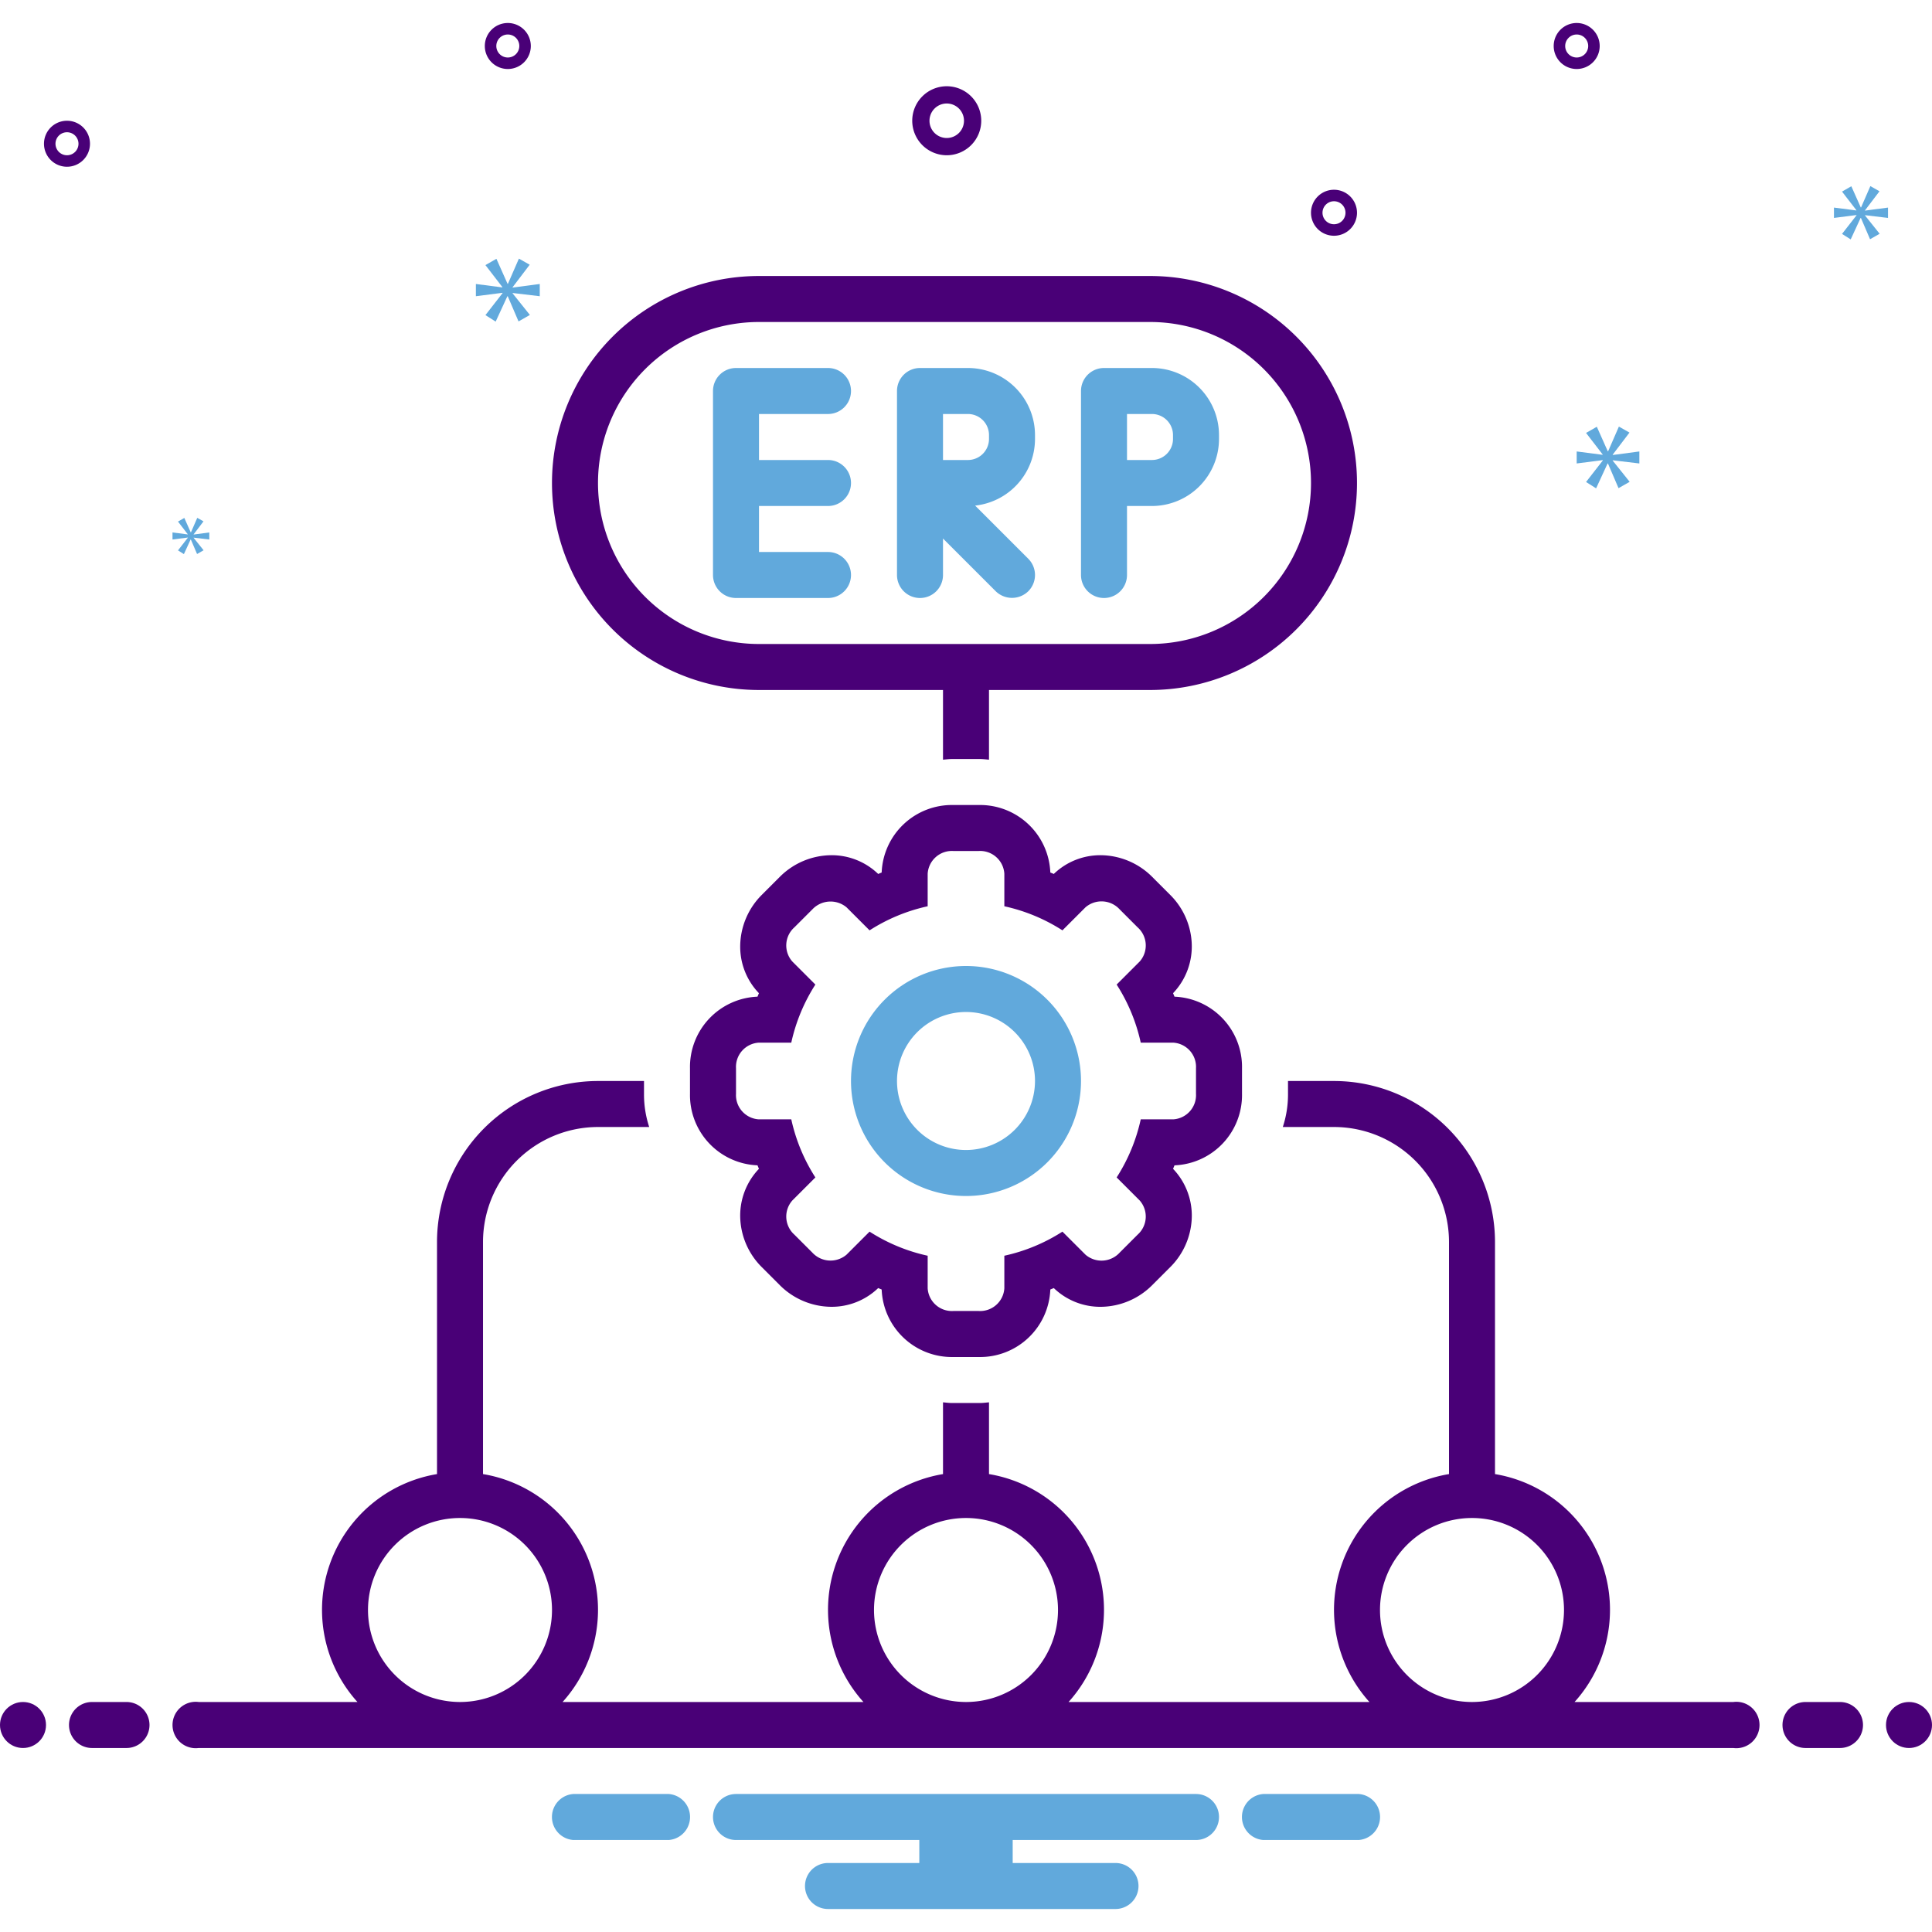 <?xml version="1.0" encoding="UTF-8"?>
<svg xmlns="http://www.w3.org/2000/svg" id="Layer_1" viewBox="0 0 168 168" data-name="Layer 1">
  <path d="m66 60h16v6.06c.267-.024.531-.06.804-.06h2.391c.273 0 .537.036.804.06v-6.06h14a18 18 0 0 0 0-36h-34a18 18 0 0 0 0 36zm0-32h34a14 14 0 0 1 0 28h-34a14 14 0 0 1 0-28z" fill="#490077"></path>
  <path d="m64 52h8a2 2 0 0 0 0-4h-6v-4h6a2 2 0 0 0 0-4h-6v-4h6a2 2 0 0 0 0-4h-8a2 2 0 0 0 -2 2v16a2 2 0 0 0 2 2z" fill="#61a9dc"></path>
  <path d="m80 52a2 2 0 0 0 2-2v-3.172l4.586 4.586a2.026 2.026 0 0 0 2.828 0 1.999 1.999 0 0 0 0-2.828l-4.62-4.62a5.837 5.837 0 0 0 5.206-5.796v-.34a5.837 5.837 0 0 0 -5.83-5.83h-4.17a2 2 0 0 0 -2 2v16a2 2 0 0 0 2 2zm2-16h2.17a1.833 1.833 0 0 1 1.83 1.83v.34a1.833 1.833 0 0 1 -1.83 1.83h-2.17z" fill="#61a9dc"></path>
  <path d="m96 52a2 2 0 0 0 2-2v-6h2.17a5.837 5.837 0 0 0 5.83-5.83v-.34a5.837 5.837 0 0 0 -5.83-5.83h-4.17a2 2 0 0 0 -2 2v16a2 2 0 0 0 2 2zm2-16h2.17a1.833 1.833 0 0 1 1.83 1.83v.34a1.833 1.833 0 0 1 -1.83 1.83h-2.17z" fill="#61a9dc"></path>
  <path d="m102.13 86.667q-.062-.152-.125-.302a5.884 5.884 0 0 0 1.618-4.437 6.351 6.351 0 0 0 -1.867-4.112l-1.57-1.571a6.387 6.387 0 0 0 -4.474-1.879 5.823 5.823 0 0 0 -4.077 1.63q-.151-.064-.303-.125a6.115 6.115 0 0 0 -6.222-5.87h-2.221a6.115 6.115 0 0 0 -6.222 5.87q-.152.062-.303.125a5.821 5.821 0 0 0 -4.077-1.63 6.386 6.386 0 0 0 -4.473 1.877l-1.572 1.573a6.382 6.382 0 0 0 -1.877 4.476 5.825 5.825 0 0 0 1.629 4.073q-.064.151-.125.302a6.116 6.116 0 0 0 -5.87 6.223v2.221a6.115 6.115 0 0 0 5.87 6.222q.062.152.126.303a5.885 5.885 0 0 0 -1.619 4.436 6.355 6.355 0 0 0 1.865 4.112l1.572 1.573a6.39 6.39 0 0 0 4.474 1.878 5.824 5.824 0 0 0 4.077-1.629q.151.064.303.126a6.115 6.115 0 0 0 6.222 5.87h2.221a6.115 6.115 0 0 0 6.222-5.87q.152-.062.303-.126a5.821 5.821 0 0 0 4.077 1.63 6.387 6.387 0 0 0 4.471-1.875l1.574-1.574a6.357 6.357 0 0 0 1.867-4.113 5.887 5.887 0 0 0 -1.619-4.437q.064-.151.126-.303a6.115 6.115 0 0 0 5.87-6.222v-2.221a6.116 6.116 0 0 0 -5.87-6.223zm1.87 8.444a2.11 2.11 0 0 1 -1.975 2.223h-2.83a15.468 15.468 0 0 1 -2.095 5.052l2.003 2.003a2.109 2.109 0 0 1 -.175 2.968l-1.57 1.571a2.135 2.135 0 0 1 -2.968.174l-2.004-2.003a15.465 15.465 0 0 1 -5.052 2.095v2.831a2.11 2.11 0 0 1 -2.223 1.975h-2.221a2.11 2.11 0 0 1 -2.223-1.975v-2.831a15.466 15.466 0 0 1 -5.052-2.095l-2.003 2.003a2.148 2.148 0 0 1 -2.968-.174l-1.571-1.571a2.109 2.109 0 0 1 -.174-2.968l2.003-2.003a15.472 15.472 0 0 1 -2.095-5.052h-2.83a2.11 2.11 0 0 1 -1.976-2.223v-2.221a2.11 2.11 0 0 1 1.976-2.224h2.83a15.463 15.463 0 0 1 2.095-5.052l-2.003-2.003a2.108 2.108 0 0 1 .174-2.968l1.571-1.571a2.173 2.173 0 0 1 2.968-.175l2.003 2.003a15.448 15.448 0 0 1 5.052-2.094v-2.832a2.11 2.11 0 0 1 2.223-1.975h2.221a2.11 2.11 0 0 1 2.223 1.975v2.832a15.447 15.447 0 0 1 5.052 2.094l2.004-2.003a2.138 2.138 0 0 1 2.968.175l1.57 1.571a2.108 2.108 0 0 1 .175 2.968l-2.003 2.003a15.459 15.459 0 0 1 2.095 5.052h2.83a2.11 2.11 0 0 1 1.975 2.224z" fill="#490077"></path>
  <path d="m84 84a10 10 0 1 0 10 10 10 10 0 0 0 -10-10zm0 16a6 6 0 1 1 6-6 6.007 6.007 0 0 1 -6 6z" fill="#61a9dc"></path>
  <circle cx="2" cy="150" fill="#490077" r="2"></circle>
  <path d="m11 148h-3a2 2 0 0 0 0 4h3a2 2 0 0 0 0-4z" fill="#490077"></path>
  <path d="m160 148h-3a2 2 0 0 0 0 4h3a2 2 0 0 0 0-4z" fill="#490077"></path>
  <circle cx="166" cy="150" fill="#490077" r="2"></circle>
  <path d="m118.154 156h-8.308a2.006 2.006 0 0 0 0 4h8.308a2.006 2.006 0 0 0 0-4z" fill="#61a9dc"></path>
  <path d="m58.154 156h-8.308a2.006 2.006 0 0 0 0 4h8.308a2.006 2.006 0 0 0 0-4z" fill="#61a9dc"></path>
  <path d="m104 156h-40a2 2 0 0 0 0 4h15.94v2h-7.94a2 2 0 0 0 0 4h25a2 2 0 0 0 0-4h-8.94v-2h15.94a2 2 0 0 0 0-4z" fill="#61a9dc"></path>
  <g fill="#490077">
    <path d="m150.721 148h-13.802a11.967 11.967 0 0 0 -6.919-19.819v-20.193a14.009 14.009 0 0 0 -14-13.987h-4v1.197a9.043 9.043 0 0 1 -.452 2.803h4.452a10.005 10.005 0 0 1 10 9.987v20.193a11.967 11.967 0 0 0 -6.919 19.819h-26.162a11.967 11.967 0 0 0 -6.919-19.819v-6.24c-.267.024-.531.06-.804.06h-2.391c-.273 0-.537-.036-.804-.06v6.24a11.967 11.967 0 0 0 -6.919 19.819h-26.162a11.967 11.967 0 0 0 -6.919-19.819v-20.193a10.005 10.005 0 0 1 10-9.987h4.452a9.045 9.045 0 0 1 -.452-2.803v-1.197h-4a14.009 14.009 0 0 0 -14 13.987v20.193a11.967 11.967 0 0 0 -6.919 19.819h-13.802a2.017 2.017 0 1 0 0 4h133.443a2.017 2.017 0 1 0 0-4zm-74.721-8a8 8 0 1 1 8 8 8.009 8.009 0 0 1 -8-8zm-44 0a8 8 0 1 1 8 8 8.009 8.009 0 0 1 -8-8zm96 8a8 8 0 1 1 8-8 8.009 8.009 0 0 1 -8 8z"></path>
    <path d="m82.325 13.5a3 3 0 1 0 -3-3 3.003 3.003 0 0 0 3 3zm0-4.5a1.5 1.5 0 1 1 -1.5 1.5 1.501 1.501 0 0 1 1.5-1.5z"></path>
    <path d="m44.158 2a2 2 0 1 0 2 2 2.002 2.002 0 0 0 -2-2zm0 3a1 1 0 1 1 1-1 1.001 1.001 0 0 1 -1 1z"></path>
    <path d="m137.104 2a2 2 0 1 0 2 2 2.002 2.002 0 0 0 -2-2zm0 3a1 1 0 1 1 1-1 1.001 1.001 0 0 1 -1 1z"></path>
    <path d="m116 16.5a2 2 0 1 0 2 2 2.002 2.002 0 0 0 -2-2zm0 3a1 1 0 1 1 1-1 1.001 1.001 0 0 1 -1 1z"></path>
    <path d="m7.825 12.5a2 2 0 1 0 -2 2 2.002 2.002 0 0 0 2-2zm-3 0a1 1 0 1 1 1 1 1.001 1.001 0 0 1 -1-1z"></path>
  </g>
  <path d="m44.574 24.976 1.486-1.956-.938-.531-.955 2.19h-.032l-.969-2.175-.955.548 1.471 1.909v.031l-2.301-.298v1.064l2.316-.297v.032l-1.486 1.908.891.564 1.018-2.207h.031l.939 2.191.986-.563-1.502-1.878v-.031l2.362.281v-1.064l-2.362.313z" fill="#61a9dc"></path>
  <path d="m16.334 46.76-.856 1.099.513.325.586-1.271h.018l.541 1.261.568-.324-.865-1.081v-.018l1.36.162v-.613l-1.36.18v-.018l.856-1.126-.541-.306-.55 1.261h-.018l-.558-1.252-.55.315.847 1.1v.018l-1.325-.172v.613l1.334-.171z" fill="#61a9dc"></path>
  <path d="m142.553 40.301v-1.044l-2.317.307v-.031l1.458-1.918-.921-.521-.936 2.148h-.031l-.951-2.133-.937.537 1.443 1.872v.031l-2.257-.292v1.044l2.272-.291v.03l-1.458 1.872.874.553.999-2.164h.03l.921 2.148.967-.552-1.473-1.842v-.03z" fill="#61a9dc"></path>
  <path d="m162.176 18.288 1.258-1.655-.794-.45-.807 1.853h-.027l-.821-1.84-.808.464 1.245 1.615v.026l-1.947-.251v.9l1.96-.251v.026l-1.258 1.615.754.477.862-1.867h.026l.794 1.853.834-.476-1.271-1.589v-.026l1.999.238v-.9l-1.999.264z" fill="#61a9dc"></path>
</svg>

